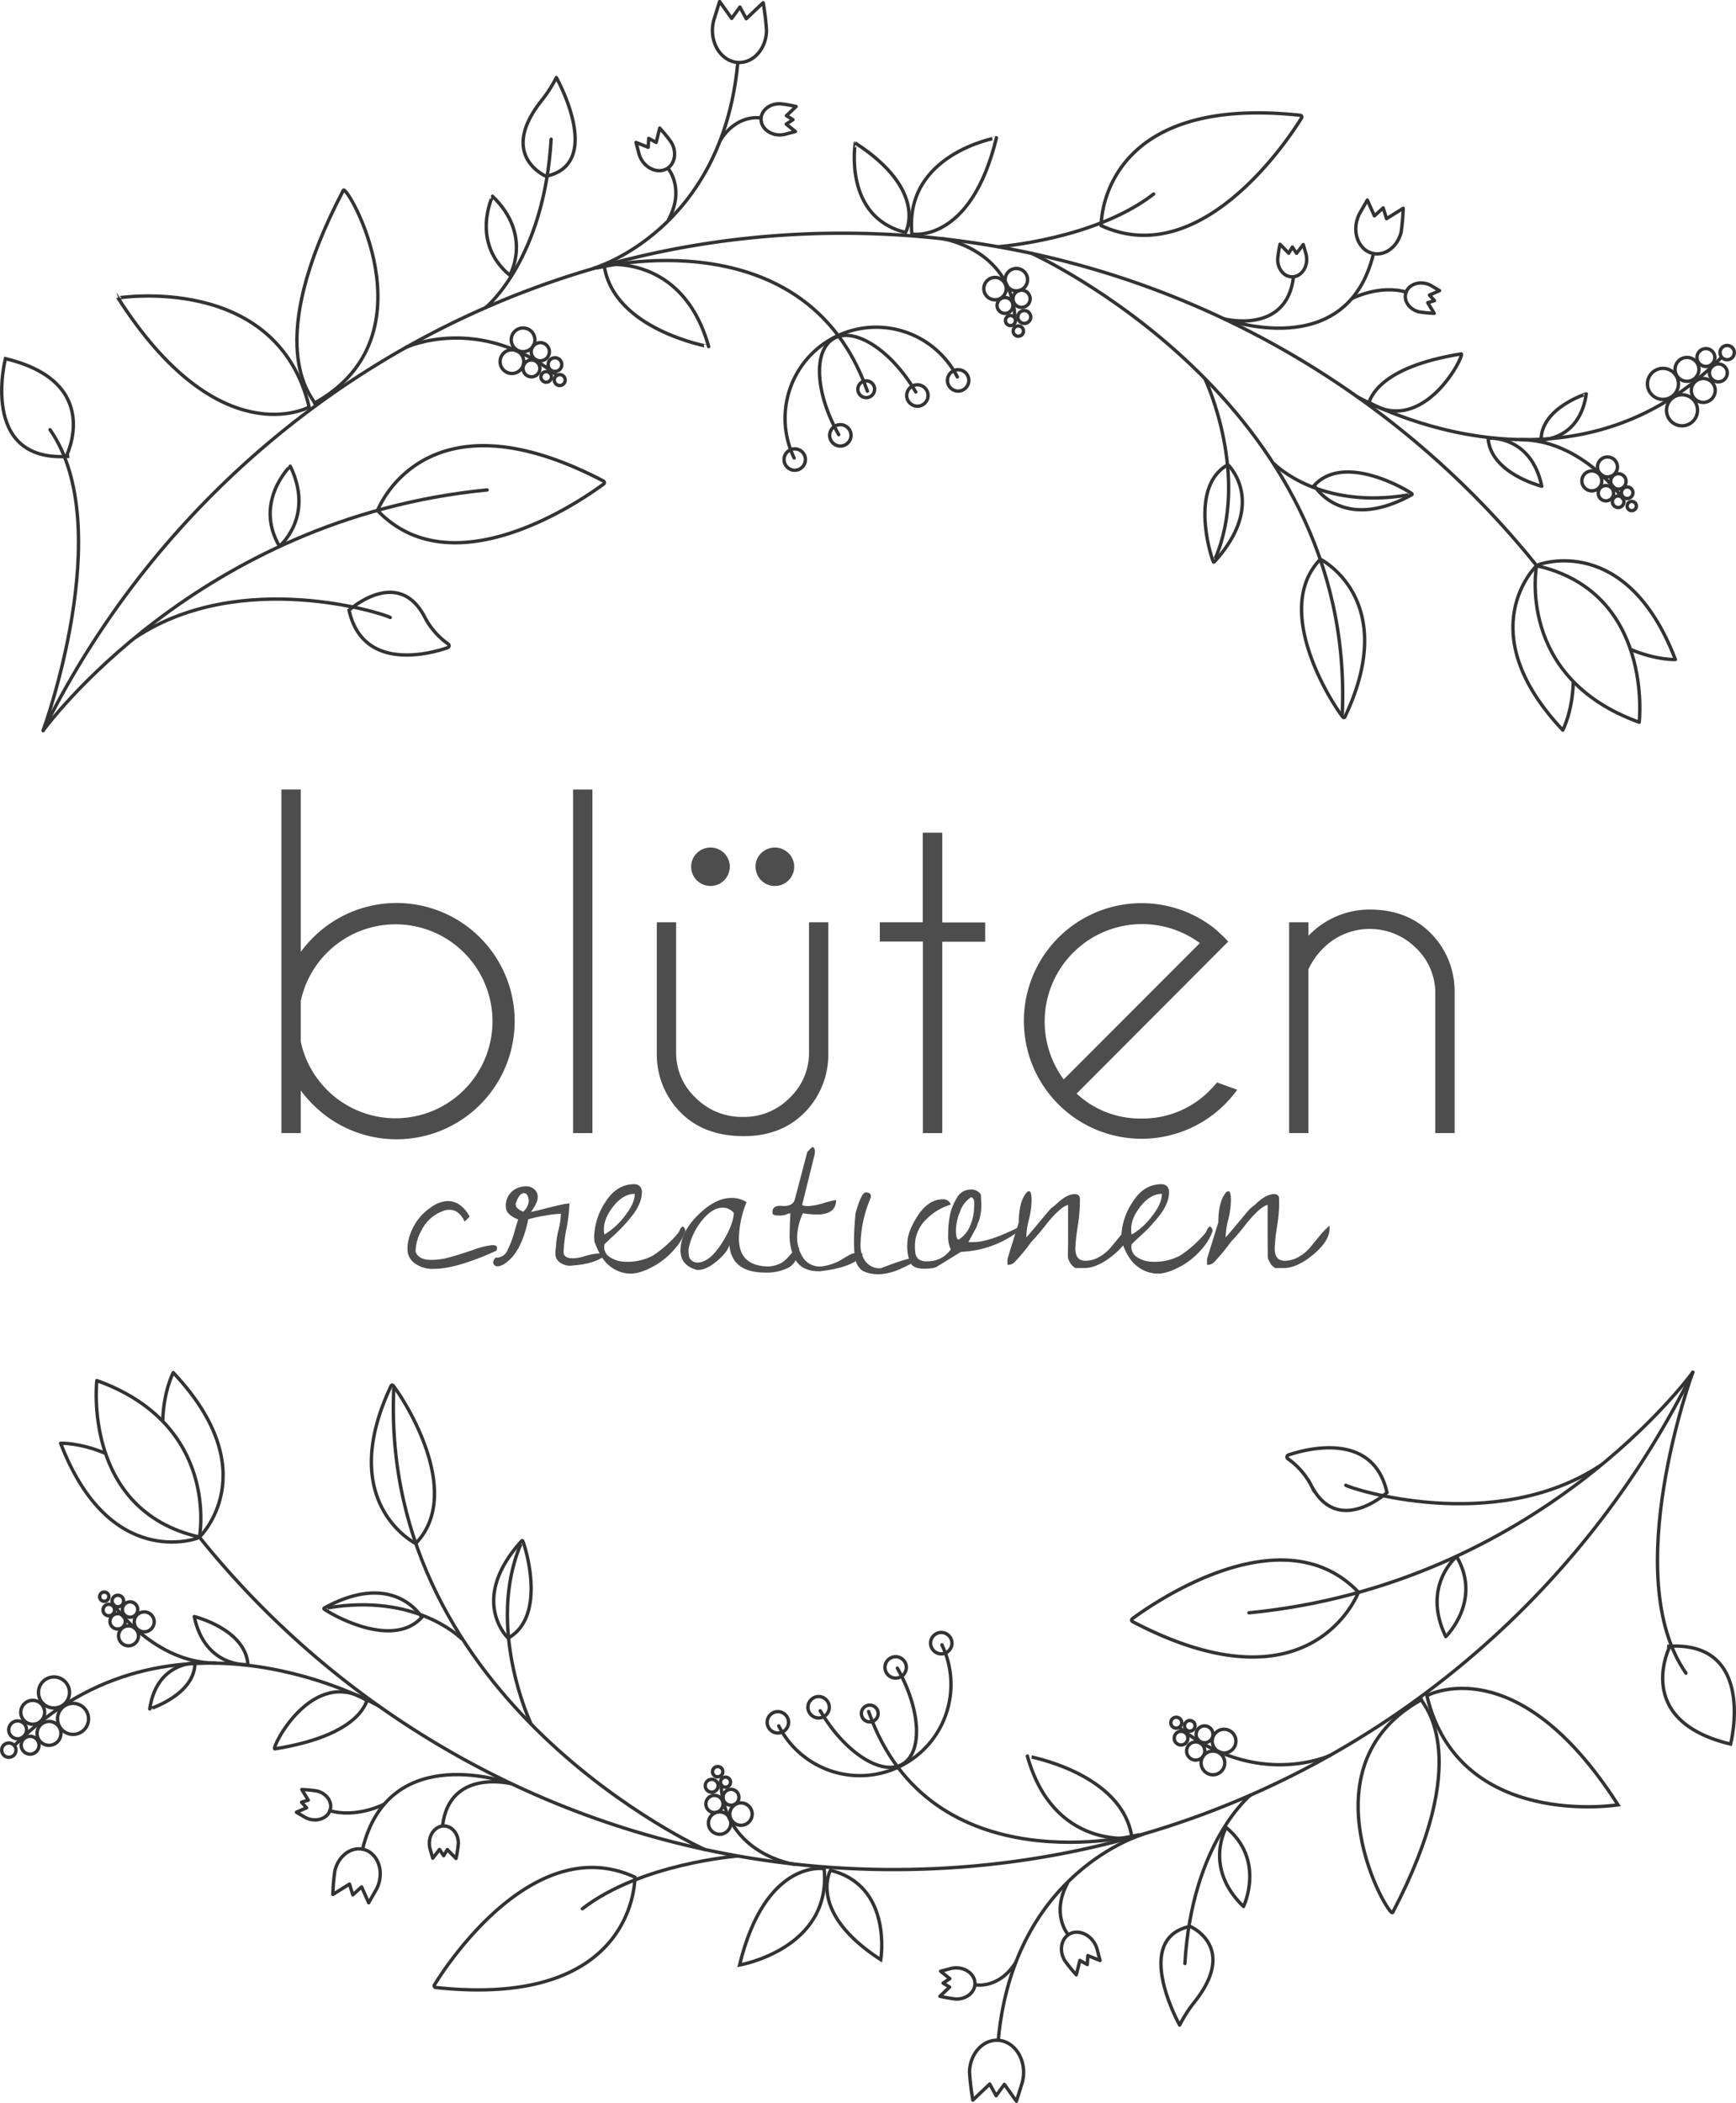 <svg id="Layer_1" data-name="Layer 1" xmlns="http://www.w3.org/2000/svg" viewBox="0 0 514.53 622.92"><defs><style>.cls-1{fill:#4d4d4d;}.cls-2,.cls-3{fill:none;stroke:#333;}.cls-2{stroke-linecap:round;stroke-linejoin:round;}.cls-3{stroke-miterlimit:10;}</style></defs><title>logo_blueten_2018-4</title><path class="cls-1" d="M254.55,451.56a20.46,20.46,0,0,0,5.47-.78q2.81-.78,7-2.19a22.89,22.89,0,0,1,5.62-1.41q1.41,0,1.41.78a2.54,2.54,0,0,1-.16.86q-11.88,5.4-18.51,5.39a8.88,8.88,0,0,1-5.82-1.71,5.12,5.12,0,0,1-2.07-4,13.34,13.34,0,0,1,.86-4.65,15.84,15.84,0,0,1,6.32-8,8.74,8.74,0,0,1,4.77-1.72q3.82,0,6.41,4.45v.24l-1.41,1.4c-1.09-2.34-2.61-3.51-4.53-3.51a5.21,5.21,0,0,0-2.11.47,11.45,11.45,0,0,0-6.25,5.85,12.73,12.73,0,0,0-1.64,6.1C250.46,450.73,252,451.56,254.55,451.56Z" transform="translate(-126.73 -78.33)"/><path class="cls-1" d="M293.77,449.29q.08,1.8,2.73,1.8a11.66,11.66,0,0,0,3.52-.63,17.92,17.92,0,0,1,3.78-.78c1.23-.1,1.84.21,1.84.94q-3.28,2.19-9.06,2.58a2.72,2.72,0,0,1-.63.08,5,5,0,0,1-3.4-1.06,3.06,3.06,0,0,1-1.21-2.3,11.47,11.47,0,0,1,.16-2.11,25,25,0,0,1,.74-5,24.24,24.24,0,0,0,.74-4.92,32.89,32.89,0,0,0-4.8.58,39.45,39.45,0,0,0-4.88,1.06q-2,9.77-6.8,13a4.52,4.52,0,0,1-2.15.93,1.46,1.46,0,0,1-1.09-.35,1.14,1.14,0,0,1-.35-.86,2.45,2.45,0,0,1,.7-1.36,3.53,3.53,0,0,0,3.59-2.35,28,28,0,0,0,1.92-5c.49-1.79.9-3.11,1.21-3.94q-3.68-1.48-3.67-3.75a5.55,5.55,0,0,1,3.59-5.63,7.13,7.13,0,0,1,2.5-.47,3.58,3.58,0,0,1,2.3.86,2.94,2.94,0,0,1,1.06,2.42q0,1.57-2,4.3c.15,0,1.09-.21,2.81-.62q7.11-1.87,8.59-1.88a46.56,46.56,0,0,1-.85,7.31A45.42,45.42,0,0,0,293.77,449.29Zm-11.72-17.5c-1,0-1.83,1.07-2.5,3.21,0,.93.75,1.69,2.26,2.26a4.63,4.63,0,0,0,1.64-3.2,3.67,3.67,0,0,0-.35-1.45A1.13,1.13,0,0,0,282.05,431.79Z" transform="translate(-126.73 -78.33)"/><path class="cls-1" d="M302.91,446.09a12.61,12.61,0,0,1-.08-1.33,19.4,19.4,0,0,1,3.32-10.31q3.32-5.31,8.55-5.31a2.28,2.28,0,0,1,1.64.58,2.59,2.59,0,0,1,.63,2,8.82,8.82,0,0,1-.74,3.2,14.78,14.78,0,0,1-2.27,3.71c-1,1.25-1.89,2.27-2.62,3.05s-1.75,1.79-3.08,3-2.13,2-2.38,2.27c-.06.42-.08.65-.08.7a3.61,3.61,0,0,0,2,3.28,8.34,8.34,0,0,0,4.22,1.18,16,16,0,0,0,8.32-1.88,35.32,35.32,0,0,0,7.15-6.33,3.88,3.88,0,0,0,.74-1.25,2.08,2.08,0,0,1,.82-1,1.41,1.41,0,0,1,.78,1.48,15.74,15.74,0,0,1-3.13,5.2,22.54,22.54,0,0,1-5.54,4.72q-4.45,2.58-7.54,2.58a10,10,0,0,1-6-2.11Q304.77,451.41,302.91,446.09ZM314.86,432q-3.36,0-6.25,3.59t-2.89,6.88a5.21,5.21,0,0,0,.16,1.56,20.73,20.73,0,0,0,5.93-5.35Q314.85,434.92,314.86,432Z" transform="translate(-126.73 -78.33)"/><path class="cls-1" d="M348,434.45a29.66,29.66,0,0,0-2.26,10.78q0,8.28,9,8.28a10.11,10.11,0,0,0,3.4-.94,9.43,9.43,0,0,0,2.46-2.14,21,21,0,0,1,2.58-2.54h.39c-.26,2.91-1.26,4.88-3,5.89a14.15,14.15,0,0,1-7.14,1.53q-9.78,0-10.55-8.2-.39,2-3.56,4.72c-2.11,1.8-4,2.7-5.66,2.7h-.39q-4.85-1.33-4.84-5.78,0-5.79,6-11.25,4.69-4.31,9.14-4.3A8.09,8.09,0,0,1,348,434.45ZM330.8,448.36a14.82,14.82,0,0,0,.11,2,2.35,2.35,0,0,0,.79,1.36,2.67,2.67,0,0,0,1.91.63q3.43-.15,6.91-5.51c2.32-3.56,3.56-6.63,3.71-9.18a4.16,4.16,0,0,0-3.43-1.56q-2.82,0-5.86,3.59A19.56,19.56,0,0,0,330.8,448.36Z" transform="translate(-126.73 -78.33)"/><path class="cls-1" d="M361,437.73l-.94.23a2.73,2.73,0,0,1-1.32.4,7.45,7.45,0,0,1-2.11,0c-.68-.11-1-.37-.94-.79-.1-1.51.86-2.18,2.89-2s3.38-.52,3.75-2l3.67-14,1.49-1.49q.78.24.78,1.41l-.08.78L364.55,435v.39a5.8,5.8,0,0,0,1.87.23,19.92,19.92,0,0,0,4.46-.9,27,27,0,0,1,3.67-.9q0,4.31-5.78,4.3a24.26,24.26,0,0,1-4.07-.39,18.07,18.07,0,0,0-1.72,7.15,10.89,10.89,0,0,0,1.72,5.94,5.88,5.88,0,0,0,5.32,2.69,15.36,15.36,0,0,0,5.66-1.76c1.33-.8,2.3-1.38,2.93-1.72a4,4,0,0,1,1.87-.5,10.2,10.2,0,0,1,2,.23q-2.19,3.92-12.66,5.16h-.39c-3.59,0-6-1.33-7.27-4a15.16,15.16,0,0,1-1.4-6.68C360.8,441.73,360.88,439.55,361,437.73Z" transform="translate(-126.73 -78.33)"/><path class="cls-1" d="M380.33,437.57l.31-1q1.56-5,2.66-5,1.56,0,1.56,1.17a1.55,1.55,0,0,1-.08.47,36.53,36.53,0,0,0-3,13.83,8.07,8.07,0,0,0,1.49,5,5.28,5.28,0,0,0,4.53,2q7.65-3,9.61-3c.41,0,.62.11.62.31q0,.94-4.06,2.7a17.52,17.52,0,0,1-6.37,1.76,13.07,13.07,0,0,1-3.47-.35,8.9,8.9,0,0,1-1.72-.67,4.93,4.93,0,0,1-1.33-1.37,6,6,0,0,1-1-2.81,42.27,42.27,0,0,1-.23-5Q379.86,442.27,380.33,437.57Z" transform="translate(-126.73 -78.33)"/><path class="cls-1" d="M417.44,432.18l.15,3a12.72,12.72,0,0,1-.19,2.54c-.13.6-.22,1.06-.27,1.37a6.21,6.21,0,0,1-.4,1.21,11,11,0,0,0-.39,1.05,6.38,6.38,0,0,1-.54,1.18c-.32.57-.51.93-.59,1.09s-.31.59-.7,1.29-.64,1.16-.74,1.37h1.56q4.53,0,13.28-4.38l.62.7a30,30,0,0,1-17.65,6.57l-6.88,4.22c-.62.52-2,.78-4.1.78s-3.46-.59-4.06-1.76a12.7,12.7,0,0,1-.9-5.51c0-2.5,1.06-5.34,3.16-8.51s4.55-4.77,7.31-4.77a2.29,2.29,0,0,1,2.42,1.56,17,17,0,0,0-7.5,4.61,10.69,10.69,0,0,0-3.12,7.58,14.24,14.24,0,0,0,.15,2.34,3,3,0,0,0,.86,1.57,4,4,0,0,0,2.74.7,8.22,8.22,0,0,0,6.87-3.52,9,9,0,0,1-.78-4.33,30.71,30.71,0,0,1,.51-5.71,15.11,15.11,0,0,1,2.07-5.19,4.54,4.54,0,0,1,3.9-2.5A3.39,3.39,0,0,1,417.44,432.18Zm-2,3.68.07-1c0-1-.31-1.67-.93-1.88a8.23,8.23,0,0,0-3.28,4.22,14.81,14.81,0,0,0-1.25,5.63q0,2.58.78,2.73a8.22,8.22,0,0,0,3.4-4.06,13.9,13.9,0,0,0,1.21-5.47Z" transform="translate(-126.73 -78.33)"/><path class="cls-1" d="M443.3,446.17c0-.94,0-2.57,0-4.89s0-4.3,0-6c-1.46.31-3.59,2.19-6.37,5.62a67.88,67.88,0,0,1-4.57,5.39,58.18,58.18,0,0,1-4.77,5.79,2.65,2.65,0,0,1-2.26.93v-1.72l3.36-10.86q0-5.7,2-8.43c.36-.52.7-.78,1-.78.52,0,.79.87.79,2.61a24.33,24.33,0,0,1-.79,5.78,22.85,22.85,0,0,0-.78,5.28q.63-.63,3.75-4.38c2.09-2.5,3.34-4,3.75-4.37a12.92,12.92,0,0,0,1.88-1.56q2.81-2.5,4.92-2.5c.78,0,1.28.26,1.48.78s.08,1.49.08,2.77a45.7,45.7,0,0,1-.62,6,59.58,59.58,0,0,0-.71,6.52q0,3.68,3,3.67a8.12,8.12,0,0,0,4.22-1.21,12.54,12.54,0,0,0,3.28-2.73l2.89-3.52a18.62,18.62,0,0,1,2.89-2.93v.78q0,3.75-4.84,7.77t-8.83,4h-2.58a4.29,4.29,0,0,1-1.52-1.49c-.24-.46-.41-.8-.51-1a2.63,2.63,0,0,1-.19-1c0-.44,0-.77,0-1Z" transform="translate(-126.73 -78.33)"/><path class="cls-1" d="M459.16,446.09a12.61,12.61,0,0,1-.08-1.33,19.4,19.4,0,0,1,3.32-10.31q3.32-5.31,8.55-5.31a2.28,2.28,0,0,1,1.64.58,2.59,2.59,0,0,1,.63,2,8.82,8.82,0,0,1-.74,3.2,14.78,14.78,0,0,1-2.27,3.71c-1,1.25-1.89,2.27-2.62,3.05s-1.75,1.79-3.08,3-2.13,2-2.38,2.27c-.06.42-.08.65-.08.7a3.61,3.61,0,0,0,2,3.28,8.34,8.34,0,0,0,4.22,1.18,16,16,0,0,0,8.32-1.88,35.32,35.32,0,0,0,7.15-6.33,3.88,3.88,0,0,0,.74-1.25,2.08,2.08,0,0,1,.82-1,1.41,1.41,0,0,1,.78,1.48,15.74,15.74,0,0,1-3.13,5.2,22.54,22.54,0,0,1-5.54,4.72q-4.45,2.58-7.54,2.58a10,10,0,0,1-6-2.11Q461,451.41,459.16,446.09ZM471.11,432q-3.36,0-6.25,3.59T462,442.5a5.21,5.21,0,0,0,.16,1.56,20.73,20.73,0,0,0,5.93-5.35Q471.1,434.92,471.11,432Z" transform="translate(-126.73 -78.33)"/><path class="cls-1" d="M502.44,446.17c0-.94,0-2.57,0-4.89s0-4.3,0-6c-1.46.31-3.59,2.19-6.37,5.62a67.88,67.88,0,0,1-4.57,5.39,58.18,58.18,0,0,1-4.77,5.79,2.65,2.65,0,0,1-2.26.93v-1.72l3.36-10.86q0-5.7,1.95-8.43.54-.78,1-.78c.51,0,.78.87.78,2.61a24.81,24.81,0,0,1-.78,5.78,22.41,22.41,0,0,0-.79,5.28q.63-.63,3.75-4.38c2.09-2.5,3.34-4,3.75-4.37a12.92,12.92,0,0,0,1.88-1.56q2.8-2.5,4.92-2.5a1.42,1.42,0,0,1,1.49.78c.05.57.07,1.49.07,2.77a45.7,45.7,0,0,1-.62,6,56.76,56.76,0,0,0-.7,6.52q0,3.68,3,3.67a8.09,8.09,0,0,0,4.22-1.21,12.54,12.54,0,0,0,3.28-2.73l2.89-3.52a18.62,18.62,0,0,1,2.89-2.93v.78q0,3.75-4.84,7.77t-8.83,4H504.7a4.29,4.29,0,0,1-1.52-1.49l-.51-1a2.63,2.63,0,0,1-.19-1c0-.44,0-.77,0-1Z" transform="translate(-126.73 -78.33)"/><path class="cls-1" d="M210.14,312.22h5.73v48.1a36.85,36.85,0,0,1,3.62-4.2,35,35,0,1,1,0,49.43,37.73,37.73,0,0,1-3.62-4.2V414h-5.73Zm5.73,62.66v12a28.73,28.73,0,1,0,0-12Z" transform="translate(-126.73 -78.33)"/><path class="cls-1" d="M302.32,312.22V414h-5.73V312.22Z" transform="translate(-126.73 -78.33)"/><path class="cls-1" d="M347.17,414.9q-11.71,0-18.64-6.94a24.35,24.35,0,0,1-7.13-17.49V351.54h5.73V390a18.15,18.15,0,0,0,5.79,13.55,19.33,19.33,0,0,0,14.18,5.66,18.84,18.84,0,0,0,13.65-5.63A18.29,18.29,0,0,0,366.51,390V351.54h5.72v38.93A24.38,24.38,0,0,1,365.11,408Q358.17,414.91,347.17,414.9Zm-5.82-83.85a5.7,5.7,0,0,1,0,8.08,5.75,5.75,0,0,1-8.08,0,5.67,5.67,0,0,1,0-8.08,5.77,5.77,0,0,1,8.08,0Zm19.08,0a5.67,5.67,0,0,1,0,8.08,5.72,5.72,0,0,1-9.76-4.07,5.43,5.43,0,0,1,1.68-4,5.77,5.77,0,0,1,8.08,0Z" transform="translate(-126.73 -78.33)"/><path class="cls-1" d="M400.22,351.54V325H406v26.59h12.72v5.72H406V414h-5.73V357.26H387.5v-5.72Z" transform="translate(-126.73 -78.33)"/><path class="cls-1" d="M445.83,402.3A27.53,27.53,0,0,0,465,409.68a27.85,27.85,0,0,0,20.43-8.46c.72-.72,1.39-1.46,2-2.23l6,2.17a36.36,36.36,0,0,1-3.75,4.39,34.9,34.9,0,1,1-3.05-52.23c1,.85,2,1.78,3.05,2.8q.57.57,1.08,1.14l-4.32,4.33Zm36.52-44.59A28.87,28.87,0,0,0,442,398.1Z" transform="translate(-126.73 -78.33)"/><path class="cls-1" d="M514.54,365.47V414h-5.73V351.54h5.73v4a25.05,25.05,0,0,1,18.19-7.76q11.07,0,18,6.94a24.35,24.35,0,0,1,7.13,17.49V414h-5.73V372.72a18.32,18.32,0,0,0-5.75-13.58,19.44,19.44,0,0,0-27.26-.1A21.34,21.34,0,0,0,514.54,365.47Z" transform="translate(-126.73 -78.33)"/><path class="cls-2" d="M582.17,245.89a263.53,263.53,0,0,0-199.64-98.4c-106.07-2.44-198.95,58-243,147.26" transform="translate(-126.73 -78.33)"/><path class="cls-2" d="M141.56,205.63c20.12,28.77-2.05,89.12-2.05,89.12S185,231.87,271.1,223.47" transform="translate(-126.73 -78.33)"/><path class="cls-2" d="M168.2,266.63" transform="translate(-126.73 -78.33)"/><path class="cls-2" d="M246.65,229.91" transform="translate(-126.73 -78.33)"/><path class="cls-2" d="M303.75,157.7s61.77-15.64,80.07,36.52" transform="translate(-126.73 -78.33)"/><path class="cls-2" d="M345.36,97.33c-4.8,49.55-42.68,60.47-42.68,60.47" transform="translate(-126.73 -78.33)"/><path class="cls-2" d="M270.69,169.45s17.31-14.07,19.39-49.88" transform="translate(-126.73 -78.33)"/><path class="cls-2" d="M422.66,151.42s28.67-2.17,46-15.61" transform="translate(-126.73 -78.33)"/><path class="cls-2" d="M549,212" transform="translate(-126.73 -78.33)"/><path class="cls-2" d="M529.09,195.91s61.46,35.15,107.83-11.67" transform="translate(-126.73 -78.33)"/><path class="cls-2" d="M533.81,153.46c-7.87,32.79-44.12,19.37-44.12,19.37s18.35,4.67,20.4-12.38" transform="translate(-126.73 -78.33)"/><path class="cls-3" d="M218.36,198.92s-26.63,14.64-56.65-32.33C161.71,166.59,208.84,159,218.36,198.92Z" transform="translate(-126.73 -78.33)"/><path class="cls-3" d="M220,197.71c-.87-2-15.65-17,8.49-63C229.31,132.37,255.89,177.8,220,197.71Z" transform="translate(-126.73 -78.33)"/><path class="cls-3" d="M532.47,197.5c.5-.87,2.53-10.37,27.34-14.33C561,183.41,548.63,207.91,532.47,197.5Z" transform="translate(-126.73 -78.33)"/><path class="cls-3" d="M397,147.67s17.43,3,25.07-28.53C422.07,119.14,394.68,123.89,397,147.67Z" transform="translate(-126.73 -78.33)"/><path class="cls-3" d="M395.14,147.19s6.89-12.37-14.92-26.49C380.22,120.7,376.56,142.64,395.14,147.19Z" transform="translate(-126.73 -78.33)"/><path class="cls-3" d="M128.34,184.57s-7.78,30.25,18,29C146.31,213.53,157.66,191.61,128.34,184.57Z" transform="translate(-126.73 -78.33)"/><path class="cls-3" d="M238.64,229.57s13.7-36.62,66.93-8.74a.52.52,0,0,1,.09.87C300.21,225.76,261.31,253.31,238.64,229.57Z" transform="translate(-126.73 -78.33)"/><path class="cls-3" d="M453.1,145.16s-.7-39.09,59-32.68a.52.52,0,0,1,.4.78C509,119,482.9,158.93,453.1,145.16Z" transform="translate(-126.73 -78.33)"/><path class="cls-3" d="M518.07,244s23.82,11.86,7.27,46.71a.34.34,0,0,1-.56.08C522,287.42,503.41,259.16,518.07,244Z" transform="translate(-126.73 -78.33)"/><path class="cls-3" d="M230.18,259.1S244.63,246,252.54,261a22.3,22.3,0,0,0,7,8.08.63.63,0,0,1-.13,1.12C254.26,272,234.27,277.46,230.18,259.1Z" transform="translate(-126.73 -78.33)"/><path class="cls-2" d="M362.1,214a27,27,0,0,1,48.37-24" transform="translate(-126.73 -78.33)"/><path class="cls-2" d="M375.31,207.08c-6.94-12.22-7.64-24.88-1.5-28.46s17.13,3.46,24.35,15.84" transform="translate(-126.73 -78.33)"/><circle class="cls-2" cx="235.55" cy="136.14" r="3.17"/><circle class="cls-2" cx="249.07" cy="128.97" r="3.17"/><circle class="cls-2" cx="271.9" cy="117.16" r="3.17"/><circle class="cls-2" cx="256.74" cy="115.31" r="2.49"/><circle class="cls-2" cx="283.98" cy="112.69" r="3.17"/><path class="cls-2" d="M305.77,156.79s23.23-3.51,31,24.23C336.81,181,308.42,176.08,305.77,156.79Z" transform="translate(-126.73 -78.33)"/><path class="cls-2" d="M567.78,208.12s12.7-1.05,15.92,14.25C583.7,222.37,568.51,218.66,567.78,208.12Z" transform="translate(-126.73 -78.33)"/><path class="cls-2" d="M583.49,208.61s11.39.23,13.4-13.6C596.89,195,583.55,199.17,583.49,208.61Z" transform="translate(-126.73 -78.33)"/><path class="cls-2" d="M288.57,130.54s-14.33-6-1.37-22.36a40.19,40.19,0,0,0,4.43-6.87S306,126.85,288.57,130.54Z" transform="translate(-126.73 -78.33)"/><path class="cls-2" d="M277.83,159.86s6.88-11.79-5.12-23.39C272.71,136.47,266.1,150.16,277.83,159.86Z" transform="translate(-126.73 -78.33)"/><path class="cls-2" d="M209.55,240.15s10.5-8.72,3.21-23.73C212.76,216.42,201.86,227,209.55,240.15Z" transform="translate(-126.73 -78.33)"/><path class="cls-2" d="M338.45,83.79a11.27,11.27,0,0,0-.56,3.28c-.13,5.29,3.36,9.67,7.79,9.77s8.12-4.11,8.24-9.4a72.29,72.29,0,0,0-1-8.31l-5,4.75-1.89-3.46-2.44,3.36-3.57-5Z" transform="translate(-126.73 -78.33)"/><path class="cls-2" d="M529.82,141.37a9.67,9.67,0,0,0-1,2.61c-1,4.36,1.13,8.58,4.78,9.42s7.41-2,8.42-6.37a60.43,60.43,0,0,0,.6-7l-4.93,3.08-1-3.19-2.6,2.37-2.1-4.7Z" transform="translate(-126.73 -78.33)"/><path class="cls-2" d="M316.07,123.69a7.23,7.23,0,0,0,.82,2c1.75,2.89,5.12,4,7.53,2.59s3-5,1.21-7.88a44,44,0,0,0-3.37-4.12l-1.05,4.25-2.2-1.21-.17,2.64-3.61-1.44Z" transform="translate(-126.73 -78.33)"/><path class="cls-2" d="M324.9,128.45s4.84,5.91,0,14.9" transform="translate(-126.73 -78.33)"/><path class="cls-2" d="M359.59,118.06a6.51,6.51,0,0,1-1.9.24c-3.05-.09-5.46-2.22-5.39-4.77s2.59-4.55,5.64-4.46a38.27,38.27,0,0,1,4.75.81l-2.87,2.72,1.93,1.19-2,1.31,2.74,2.19Z" transform="translate(-126.73 -78.33)"/><path class="cls-2" d="M351.92,113.25s-6.81-1.16-11.71,6.66" transform="translate(-126.73 -78.33)"/><path class="cls-3" d="M490.67,216s11.89,11.2-4,28.75a.2.2,0,0,1-.34-.05C485.29,242.21,479.36,222.28,490.67,216Z" transform="translate(-126.73 -78.33)"/><path class="cls-3" d="M483.73,190.31c.6,1,13.48,29.25,3.17,53.54" transform="translate(-126.73 -78.33)"/><path class="cls-3" d="M516.25,222.14s8.14,14.17,28.91,2.76a.21.21,0,0,0,0-.35C543,223,525,212.6,516.25,222.14Z" transform="translate(-126.73 -78.33)"/><path class="cls-3" d="M504.23,215.6c.79.81,14,13.73,40,9.34" transform="translate(-126.73 -78.33)"/><path class="cls-2" d="M582.15,245.91s-20.08,19.17,7.77,48.71c0,0,2.79-5.19,3.11-14" transform="translate(-126.73 -78.33)"/><path class="cls-2" d="M582.77,245.6s26-9.78,40.53,28.11c0,0-5.55.25-13.3-3" transform="translate(-126.73 -78.33)"/><path class="cls-2" d="M582.15,245.91s-6.27,33.19,30.42,46.37C612.57,292.28,617,253.82,582.15,245.91Z" transform="translate(-126.73 -78.33)"/><path class="cls-2" d="M527.52,166.73s8.09-4.17,16-1.86" transform="translate(-126.73 -78.33)"/><path class="cls-2" d="M551,163a5.89,5.89,0,0,0-1.65-.67c-2.77-.67-5.46.66-6,3s1.23,4.72,4,5.39a38,38,0,0,0,4.47.43L549.89,168l2-.6-1.48-1.66,3-1.31Z" transform="translate(-126.73 -78.33)"/><path class="cls-2" d="M513.78,153.47a6.06,6.06,0,0,1,.24,1.77c0,2.85-2,5.13-4.37,5.1s-4.27-2.37-4.23-5.21a37.68,37.68,0,0,1,.69-4.44l2.58,2.65,1.08-1.82,1.24,1.85,2-2.59Z" transform="translate(-126.73 -78.33)"/><circle class="cls-2" cx="492.88" cy="113.72" r="4.6"/><circle class="cls-2" cx="498.53" cy="121.54" r="4.6"/><circle class="cls-2" cx="504.83" cy="115.67" r="3.54"/><circle class="cls-2" cx="509.3" cy="110.47" r="2.65"/><circle class="cls-2" cx="505.61" cy="105.91" r="2.65"/><circle class="cls-2" cx="500" cy="109.42" r="3.54"/><circle class="cls-2" cx="511.91" cy="104.45" r="2.12"/><path class="cls-2" d="M607.54,225.91c0-.36-12.22-17.39-30.27-17.33" transform="translate(-126.73 -78.33)"/><circle class="cls-2" cx="476.44" cy="138.32" r="2.96"/><circle class="cls-2" cx="471.8" cy="142.46" r="2.96"/><circle class="cls-2" cx="475.98" cy="146.11" r="2.28"/><circle class="cls-2" cx="479.6" cy="148.64" r="1.71"/><circle class="cls-2" cx="482.28" cy="145.97" r="1.71"/><circle class="cls-2" cx="479.67" cy="142.61" r="2.28"/><circle class="cls-2" cx="483.63" cy="149.91" r="1.37"/><path class="cls-2" d="M247.07,181.23s21.67-10.1,44.73,8.31" transform="translate(-126.73 -78.33)"/><circle class="cls-2" cx="155.03" cy="100.67" r="3.51"/><circle class="cls-2" cx="151.73" cy="107.13" r="3.51"/><circle class="cls-2" cx="157.52" cy="109.14" r="2.5"/><circle class="cls-2" cx="161.89" cy="111.66" r="1.57"/><circle class="cls-2" cx="164.48" cy="108.01" r="2.03"/><circle class="cls-2" cx="160.14" cy="104.2" r="2.7"/><circle class="cls-2" cx="165.9" cy="112.59" r="1.62"/><path class="cls-2" d="M405.85,149s20.12,2.8,21.67,22.85" transform="translate(-126.73 -78.33)"/><circle class="cls-2" cx="301.24" cy="82.85" r="3.32"/><circle class="cls-2" cx="294.91" cy="85.5" r="3.32"/><circle class="cls-2" cx="297.87" cy="90.49" r="2.36"/><circle class="cls-2" cx="299.49" cy="94.96" r="1.49"/><circle class="cls-2" cx="303.59" cy="93.91" r="1.91"/><circle class="cls-2" cx="302.78" cy="88.51" r="2.55"/><circle class="cls-2" cx="301.82" cy="98.08" r="1.53"/><path class="cls-2" d="M524.57,289.77c4-93-92.16-136.42-92.16-136.42" transform="translate(-126.73 -78.33)"/><path class="cls-2" d="M242.39,261.26c-1.39-1-43.92-14.85-75.38,5.82" transform="translate(-126.73 -78.33)"/><path class="cls-2" d="M185.83,533.69A263.54,263.54,0,0,0,385.47,632.1c106.07,2.44,198.95-58,243-147.27" transform="translate(-126.73 -78.33)"/><path class="cls-2" d="M626.44,574c-20.12-28.77,2-89.12,2-89.12S583,547.71,496.9,556.11" transform="translate(-126.73 -78.33)"/><path class="cls-2" d="M599.8,513" transform="translate(-126.73 -78.33)"/><path class="cls-2" d="M521.35,549.67" transform="translate(-126.73 -78.33)"/><path class="cls-2" d="M464.25,621.88s-61.77,15.64-80.07-36.52" transform="translate(-126.73 -78.33)"/><path class="cls-2" d="M422.64,682.25c4.8-49.54,42.68-60.46,42.68-60.46" transform="translate(-126.73 -78.33)"/><path class="cls-2" d="M497.31,610.14S480,624.21,477.92,660" transform="translate(-126.73 -78.33)"/><path class="cls-2" d="M345.34,628.17s-28.67,2.17-46,15.61" transform="translate(-126.73 -78.33)"/><path class="cls-2" d="M219,567.57" transform="translate(-126.73 -78.33)"/><path class="cls-2" d="M238.91,583.67s-61.46-35.15-107.83,11.67" transform="translate(-126.73 -78.33)"/><path class="cls-2" d="M234.19,626.13c7.87-32.79,44.12-19.38,44.12-19.38s-18.35-4.67-20.4,12.39" transform="translate(-126.73 -78.33)"/><path class="cls-3" d="M549.64,580.66S576.27,566,606.29,613C606.29,613,559.16,620.58,549.64,580.66Z" transform="translate(-126.73 -78.33)"/><path class="cls-3" d="M548,581.87c.87,2,15.65,17-8.49,63C538.69,647.22,512.11,601.78,548,581.87Z" transform="translate(-126.73 -78.33)"/><path class="cls-3" d="M235.53,582.09c-.5.86-2.53,10.36-27.34,14.32C207.05,596.17,219.37,571.68,235.53,582.09Z" transform="translate(-126.73 -78.33)"/><path class="cls-3" d="M371,631.91s-17.43-3-25.07,28.54C345.93,660.45,373.32,655.7,371,631.91Z" transform="translate(-126.73 -78.33)"/><path class="cls-3" d="M372.86,632.4s-6.89,12.37,14.92,26.48C387.78,658.88,391.44,636.94,372.86,632.4Z" transform="translate(-126.73 -78.33)"/><path class="cls-3" d="M639.66,595s7.78-30.25-18-29C621.69,566.06,610.34,588,639.66,595Z" transform="translate(-126.73 -78.33)"/><path class="cls-3" d="M529.36,550s-13.7,36.61-66.93,8.73a.52.52,0,0,1-.09-.87C467.79,553.82,506.69,526.28,529.36,550Z" transform="translate(-126.73 -78.33)"/><path class="cls-3" d="M314.9,634.42s.7,39.09-59,32.69a.52.52,0,0,1-.4-.78C259,660.55,285.1,620.66,314.9,634.42Z" transform="translate(-126.73 -78.33)"/><path class="cls-3" d="M249.93,535.57s-23.82-11.87-7.27-46.72a.34.34,0,0,1,.56-.08C246,492.16,264.59,520.43,249.93,535.57Z" transform="translate(-126.73 -78.33)"/><path class="cls-3" d="M537.82,520.49s-14.45,13.11-22.36-1.93a22.22,22.22,0,0,0-7-8.08.64.64,0,0,1,.13-1.13C513.74,507.62,533.73,502.13,537.82,520.49Z" transform="translate(-126.73 -78.33)"/><path class="cls-2" d="M405.9,565.61a27,27,0,0,1-48.37,24" transform="translate(-126.73 -78.33)"/><path class="cls-2" d="M392.69,572.5c6.94,12.22,7.64,24.88,1.5,28.46s-17.13-3.46-24.35-15.83" transform="translate(-126.73 -78.33)"/><circle class="cls-2" cx="278.98" cy="486.77" r="3.17"/><circle class="cls-2" cx="265.46" cy="493.95" r="3.17"/><circle class="cls-2" cx="242.63" cy="505.76" r="3.17"/><circle class="cls-2" cx="257.79" cy="507.61" r="2.49"/><circle class="cls-2" cx="230.55" cy="510.22" r="3.17"/><path class="cls-2" d="M462.23,622.79s-23.23,3.51-31-24.23C431.19,598.56,459.58,603.5,462.23,622.79Z" transform="translate(-126.73 -78.33)"/><path class="cls-2" d="M200.22,571.46s-12.7,1.06-15.92-14.25C184.3,557.21,199.49,560.92,200.22,571.46Z" transform="translate(-126.73 -78.33)"/><path class="cls-2" d="M184.51,571s-11.39-.23-13.4,13.6C171.11,584.57,184.45,580.41,184.51,571Z" transform="translate(-126.73 -78.33)"/><path class="cls-2" d="M479.43,649s14.33,6,1.37,22.36a39.86,39.86,0,0,0-4.43,6.88S462.05,652.73,479.43,649Z" transform="translate(-126.73 -78.33)"/><path class="cls-2" d="M490.17,619.72s-6.88,11.8,5.12,23.4C495.29,643.12,501.9,629.43,490.17,619.72Z" transform="translate(-126.73 -78.33)"/><path class="cls-2" d="M558.45,539.43s-10.5,8.72-3.21,23.73C555.24,563.16,566.14,552.57,558.45,539.43Z" transform="translate(-126.73 -78.33)"/><path class="cls-2" d="M429.55,695.79a11.26,11.26,0,0,0,.56-3.27c.13-5.3-3.36-9.68-7.79-9.78s-8.12,4.11-8.24,9.41a72.82,72.82,0,0,0,1,8.31l5-4.76,1.89,3.47,2.44-3.37,3.57,5Z" transform="translate(-126.73 -78.33)"/><path class="cls-2" d="M238.18,638.21a9.54,9.54,0,0,0,1-2.61c1-4.36-1.13-8.57-4.78-9.42s-7.41,2-8.42,6.37a60.8,60.8,0,0,0-.6,7l4.93-3.08,1,3.19,2.6-2.36L236,642Z" transform="translate(-126.73 -78.33)"/><path class="cls-2" d="M451.93,655.89a7.3,7.3,0,0,0-.82-1.95c-1.75-2.89-5.12-4.05-7.53-2.59s-3,5-1.21,7.87a45.53,45.53,0,0,0,3.37,4.13l1.05-4.26,2.2,1.22.17-2.65,3.61,1.44Z" transform="translate(-126.73 -78.33)"/><path class="cls-2" d="M443.1,651.14s-4.84-5.92,0-14.91" transform="translate(-126.73 -78.33)"/><path class="cls-2" d="M408.41,661.52a6.52,6.52,0,0,1,1.9-.23c3.05.08,5.46,2.21,5.39,4.76s-2.59,4.55-5.64,4.47a42.39,42.39,0,0,1-4.75-.81l2.87-2.73-1.93-1.18,2-1.31-2.74-2.2Z" transform="translate(-126.73 -78.33)"/><path class="cls-2" d="M416.08,666.34s6.81,1.16,11.71-6.67" transform="translate(-126.73 -78.33)"/><path class="cls-3" d="M277.33,563.6s-11.89-11.21,4-28.76a.2.2,0,0,1,.34,0C282.71,537.37,288.64,557.3,277.33,563.6Z" transform="translate(-126.73 -78.33)"/><path class="cls-3" d="M284.27,589.27c-.6-.95-13.48-29.24-3.17-53.54" transform="translate(-126.73 -78.33)"/><path class="cls-3" d="M251.75,557.45s-8.14-14.17-28.91-2.76a.2.2,0,0,0,0,.34C225,556.59,243,567,251.75,557.45Z" transform="translate(-126.73 -78.33)"/><path class="cls-3" d="M263.77,564c-.79-.81-14-13.73-40-9.35" transform="translate(-126.73 -78.33)"/><path class="cls-2" d="M185.85,533.67s20.08-19.17-7.77-48.71c0,0-2.79,5.19-3.11,14" transform="translate(-126.73 -78.33)"/><path class="cls-2" d="M185.23,534s-26,9.78-40.53-28.12c0,0,5.55-.25,13.3,3" transform="translate(-126.73 -78.33)"/><path class="cls-2" d="M185.85,533.67s6.27-33.19-30.42-46.36C155.43,487.31,151,525.77,185.85,533.67Z" transform="translate(-126.73 -78.33)"/><path class="cls-2" d="M240.48,612.86s-8.09,4.16-16,1.86" transform="translate(-126.73 -78.33)"/><path class="cls-2" d="M217,616.61a6.21,6.21,0,0,0,1.65.67c2.77.67,5.46-.66,6-3s-1.23-4.72-4-5.39a40.21,40.21,0,0,0-4.47-.43l1.93,3.15-2,.6,1.48,1.67-3,1.3Z" transform="translate(-126.73 -78.33)"/><path class="cls-2" d="M254.22,626.11a6,6,0,0,1-.24-1.77c0-2.84,2-5.12,4.37-5.09s4.27,2.36,4.23,5.2a37.36,37.36,0,0,1-.69,4.44l-2.58-2.64-1.08,1.82L257,626.22l-2,2.58Z" transform="translate(-126.73 -78.33)"/><circle class="cls-2" cx="21.65" cy="509.2" r="4.6"/><circle class="cls-2" cx="16" cy="501.38" r="4.6"/><circle class="cls-2" cx="9.7" cy="507.25" r="3.54"/><circle class="cls-2" cx="5.23" cy="512.45" r="2.65"/><circle class="cls-2" cx="8.92" cy="517.01" r="2.65"/><circle class="cls-2" cx="14.53" cy="513.5" r="3.54"/><circle class="cls-2" cx="2.62" cy="518.46" r="2.12"/><path class="cls-2" d="M160.46,553.68c0,.35,12.22,17.38,30.27,17.32" transform="translate(-126.73 -78.33)"/><circle class="cls-2" cx="38.09" cy="484.6" r="2.96"/><circle class="cls-2" cx="42.74" cy="480.46" r="2.96"/><circle class="cls-2" cx="38.55" cy="476.81" r="2.28"/><circle class="cls-2" cx="34.93" cy="474.28" r="1.71"/><circle class="cls-2" cx="32.25" cy="476.95" r="1.71"/><circle class="cls-2" cx="34.86" cy="480.31" r="2.28"/><circle class="cls-2" cx="30.9" cy="473" r="1.37"/><path class="cls-2" d="M520.93,598.36s-21.67,10.09-44.73-8.31" transform="translate(-126.73 -78.33)"/><circle class="cls-2" cx="359.5" cy="522.25" r="3.51"/><circle class="cls-2" cx="362.8" cy="515.79" r="3.51"/><circle class="cls-2" cx="357.01" cy="513.77" r="2.5"/><circle class="cls-2" cx="352.64" cy="511.26" r="1.57"/><circle class="cls-2" cx="350.05" cy="514.91" r="2.03"/><circle class="cls-2" cx="354.39" cy="518.72" r="2.7"/><circle class="cls-2" cx="348.63" cy="510.33" r="1.62"/><path class="cls-2" d="M362.15,630.62s-20.12-2.81-21.67-22.85" transform="translate(-126.73 -78.33)"/><circle class="cls-2" cx="213.29" cy="540.07" r="3.32"/><circle class="cls-2" cx="219.62" cy="537.41" r="3.32"/><circle class="cls-2" cx="216.66" cy="532.43" r="2.36"/><circle class="cls-2" cx="215.04" cy="527.95" r="1.49"/><circle class="cls-2" cx="210.94" cy="529.01" r="1.91"/><circle class="cls-2" cx="211.75" cy="534.41" r="2.55"/><circle class="cls-2" cx="212.71" cy="524.84" r="1.53"/><path class="cls-2" d="M243.43,489.81c-4,93,92.16,136.42,92.16,136.42" transform="translate(-126.73 -78.33)"/><path class="cls-2" d="M525.61,518.32c1.39,1,43.92,14.85,75.38-5.81" transform="translate(-126.73 -78.33)"/></svg>